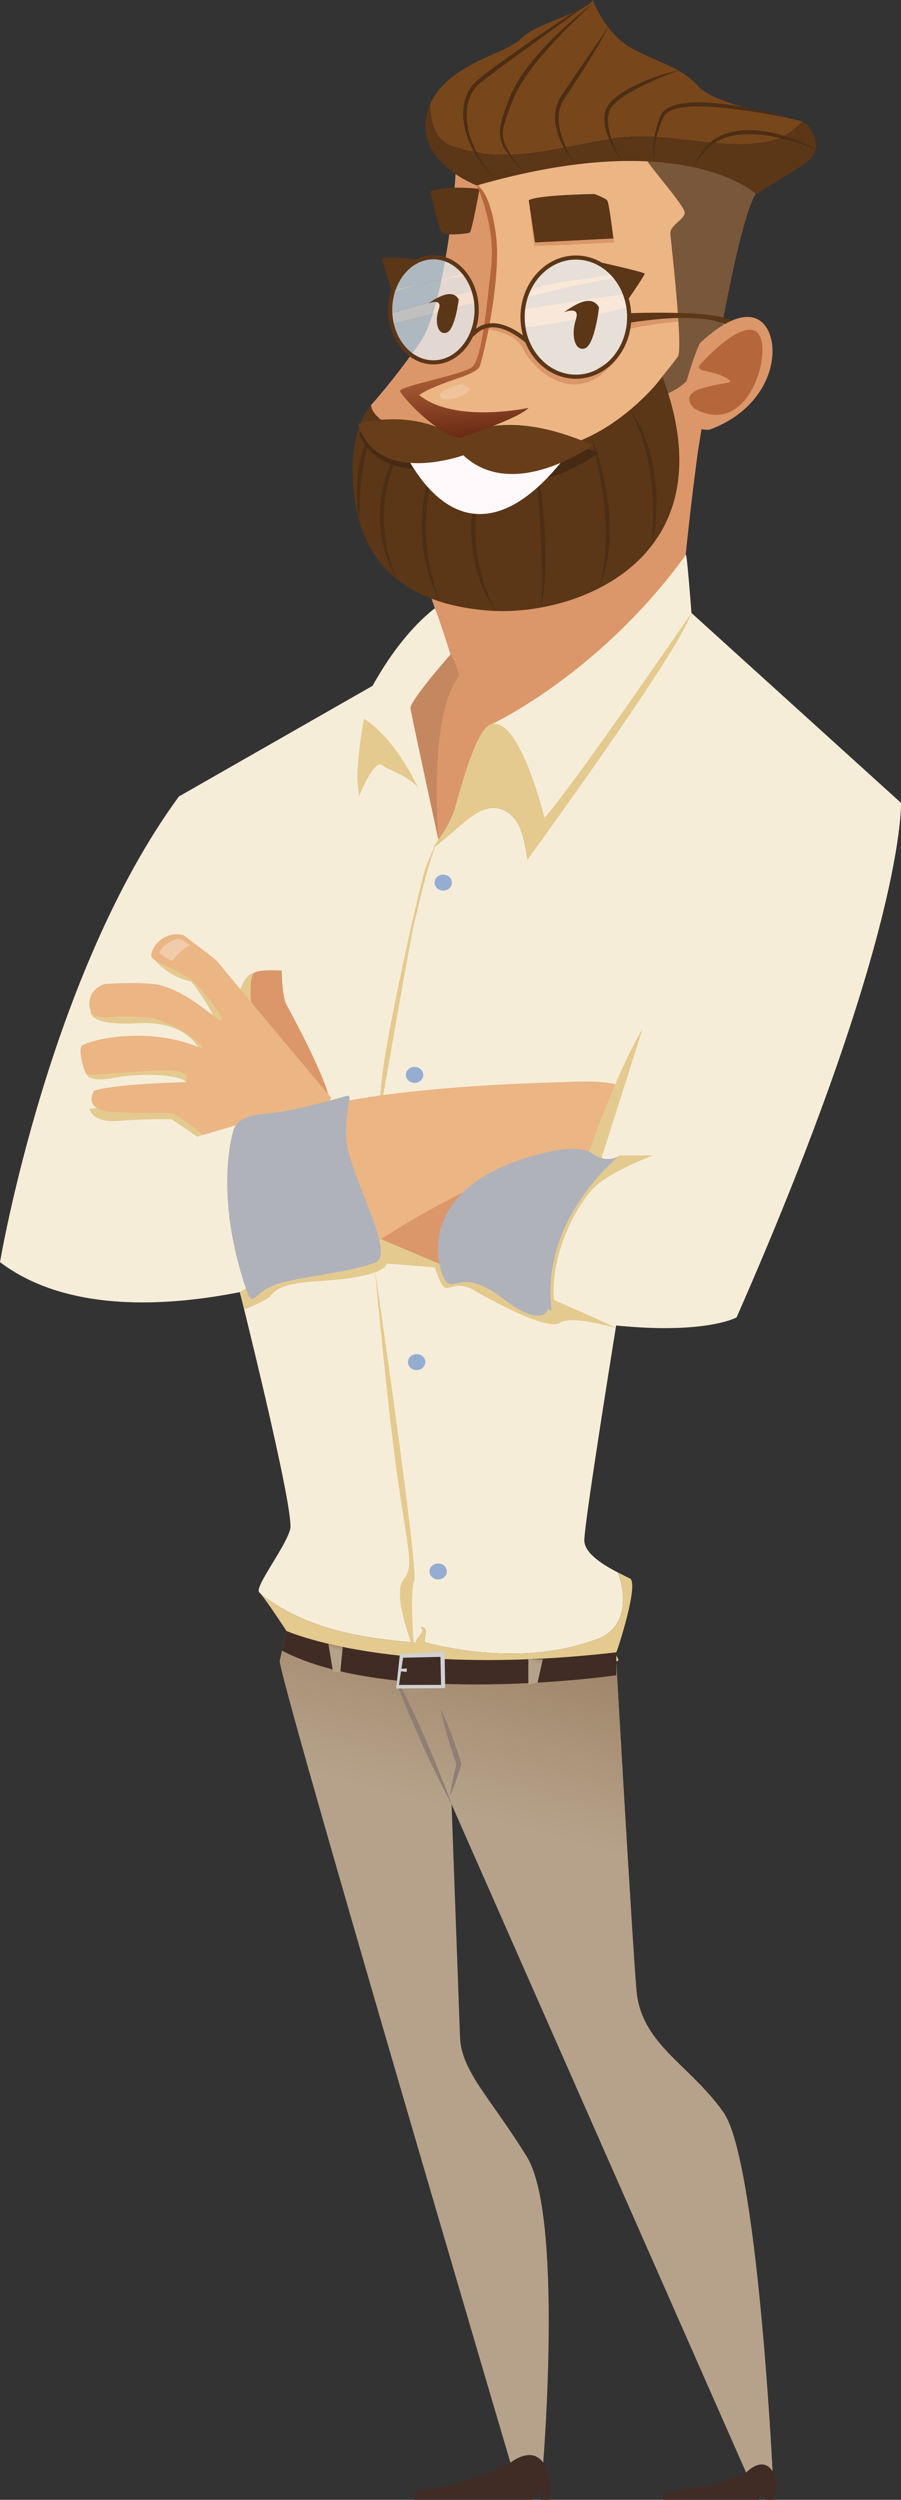 <svg xmlns="http://www.w3.org/2000/svg" width="174.973" height="485.273"><rect width="100%" height="100%" fill="#333333" stroke="none"/><path fill="#ecb584" d="M93.639 28.95l-3.461 22.29-11.65 29.294 11.75 18.854 33.721-6.688 10.88-18.54 3.278-31.793-2.235-14.446-21.166-2.932z"/><path d="M88.518 30.931c.396.777-1.73 28.139-6.994 35.624-5.266 7.485-9.492 12.106-9.492 12.106l2.682 10.693 14.4-1.468.658-4.656-11.086-7.291 14.424-4.701 2.373-20.884.816-4.869-2.717-7.01-1.291-7.545h-3.773zm46.981 56.956s-4.676 34.33-3.205 41.366c1.471 7.035-43.771.966-43.771.966l-7.631-22.688 47.518-26.135 5.434-.861 1.655 7.352zm-13.932-23.885c.283-.019 11.73-2.993 19.59-.825v-.988l-5.234-1.216h-9.414l-4.252.588-.69 2.441z" fill="#db9769"/><path d="M127.848 85.63c0-.102 1.342-11 1.342-11l5.689-2.361 3.277-.991-2.658 16.609-7.65-2.257z" fill="#db9769"/><path d="M124.735 29.278c-1.117.438 8.504 10.665 8.238 12.096s-2.924 2.342-2.789 4.032c.133 1.69 2.523 22.241 1.461 23.802s-6.113 7.543-6.113 8.063c0 .316 10.365-.612 10.789-10.422.104-2.359 1.836 7.972 1.836 7.972s5.229-32.308 8.66-37.234-17.15-10.242-22.082-8.309z" fill="#78573a"/><path d="M102.891 40.313c.035.233.627 7.206.928 7.384.303.178 15.49-.63 15.49-.63l-.482-3.049-15.936-3.705z" fill="#db9769"/><path d="M88.602 28.587c9.803 3.198 19.605 0 29.406-1.599 12.266-2.668 30.205 5.774 37.717-3.411-2.379-.823-16.809-3.142-20.041-6.757-3.389-3.791-7.502-4.501-12.828-7.344C117.532 6.633 115.112 0 115.112 0c-1.209 2.368-11.133 4.501-14.037 7.58-2.711 2.876-14.076 4.724-17.535 12.675.121 3.955 1.05 7.35 5.062 8.332z" fill="#78461b"/><path d="M156.014 23.689c-.057-.032-.174-.072-.289-.112-7.512 9.186-25.451.743-37.717 3.411-9.801 1.599-19.604 4.797-29.406 1.599-4.012-.981-4.941-4.377-5.063-8.331a11.6 11.6 0 00-.615 1.775c-2.42 9.476 9.68 13.977 9.68 13.977 40.176-11.607 54.213 1.658 54.213 1.658s4.355-2.605 9.197-5.686c4.84-3.079 1.209-7.58 0-8.291zm-53.338 15.212l1.234 8.166 15.197-.777s-.795-6.902-1.193-7.389c-.396-.485-2.482-1.235-2.482-1.235s-11.307.166-12.756 1.235z" fill="#5b3617"/><path d="M119.108 52.122c-.006 0-6.283-2.128-6.283-2.128l-4.002.398-3.264 2.076s-1.76 2.528-1.852 2.666l-.816 1.248c5.443-2.232 11.303-1.912 16.768-3.403a99.728 99.728 0 00-.551-.857z" opacity=".69" fill="#e5f3ff"/><path d="M119.659 52.979c-5.465 1.491-11.324 1.171-16.768 3.403l-.666 1.018-.145.441c6.043-1.74 12.088-2.948 18.131-4-.164-.254-.365-.568-.552-.862z" opacity=".69" fill="#fff"/><path d="M120.532 54.345l-.32-.503c-6.043 1.052-12.088 2.26-18.131 4l-.732 2.256c6.49-1.029 13.512-2.058 20.219-3.086l-1.036-2.667z" opacity=".69" fill="#e5f3ff"/><path d="M122.256 58.79l-.689-1.778c-6.707 1.028-13.729 2.057-20.219 3.086l-.25.771.477 2.689c7.086-.596 13.793-2.372 20.682-3.946v-.822z" opacity=".69" fill="#fff"/><path d="M101.575 63.559l.318 1.792 1.932 3.788 3.615 3.34 3.016.65 2.98-.4 3.264-.95 3.766-3.078 1.791-5.638v-3.45c-6.889 1.574-13.596 3.35-20.682 3.946zM88.364 51.098l-3.025-1.104h-3.055l-2.725 1.333-1.867 1.288c.021.113-.561 2.084-1.012 3.576 4.498-1.282 9.465-1.646 13.689-3.465l-2.005-1.628z" opacity=".69" fill="#e5f3ff"/><path d="M90.598 52.914l-.229-.188c-4.225 1.818-9.191 2.183-13.689 3.465-.078.257-.148.493-.215.71 4.785-1.956 9.57-2.652 14.354-3.354l-.221-.633z" opacity=".69" fill="#fff"/><path d="M94.11 64.002c.326-.294 6.068.511 7.465 3.711 1.398 3.199 10.402 13.178 18.818 1.111l-5.375 3.444-1.885.86h-2.24l-2.551-.456-2.586-1.643-2.865-3.723-.811-1.589-4.07-2.16-2.602-.575-1.298 1.02z" fill="#db9769"/><path d="M91.778 56.391c-5.293 1.555-10.865 2.838-16.016 4.532l-.201 1.496.316.564c5.32-1.236 11.078-2.902 16.514-4.252l-.613-2.34z" opacity=".69" fill="#fff"/><path d="M75.877 62.983c.619 1.114 1.932 3.506 1.814 3.571-.152.085 3.043 3.028 3.043 3.028l4.369.827 3.26-1.287s2.518-2.713 2.611-2.852c.094-.138 1.975-5.402 1.975-5.402l-.559-2.138c-5.434 1.351-11.192 3.017-16.513 4.253zm15.803-6.965l-.861-2.471c-4.783.702-9.568 1.398-14.354 3.354-.17.563-.291.956-.291.956l-.412 3.065c5.15-1.694 10.723-2.978 16.016-4.532l-.098-.372z" opacity=".69" fill="#e5f3ff"/><path d="M72.032 78.661s-4.768 4.764-3.277 17.305c1.488 12.54 8.938 21.191 26.02 22.553s47.098-9.927 33.879-45.39c0 0-7.857 10.539-19.477 13.577-11.622 3.038-36.253-1.629-37.145-8.045zm11.564-41.509s1.59 7.29 2.186 7.971 5.064.292 5.461 0c.398-.291 1.889-8.457 1.889-8.457s-6.458-.778-9.536.486zm41.594 15.969c-.061-.293-8.318-2.134-8.318-2.134l.008.009a9.841 9.841 0 00-5.043-1.403c-5.934 0-10.76 5.369-10.76 11.968s4.826 11.968 10.76 11.968c5.932 0 10.758-5.369 10.758-11.968a13.14 13.14 0 00-.5-3.602c.855-1.243 3.144-4.6 3.095-4.838zm-13.354 19.608c-5.482 0-9.943-5.011-9.943-11.168 0-6.158 4.461-11.168 9.943-11.168s9.941 5.01 9.941 11.168c.001 6.157-4.458 11.168-9.941 11.168zM84.165 49.544a7.49 7.49 0 00-3.359.805l.008-.006s-6.879-.745-6.639.05c.191.64 1.371 4.374 1.822 5.804a12.447 12.447 0 00-.639 3.946c0 5.845 3.951 10.599 8.807 10.599 4.857 0 8.807-4.754 8.807-10.599-.001-5.844-3.95-10.599-8.807-10.599zm0 20.398c-4.406 0-7.99-4.396-7.99-9.8s3.584-9.8 7.99-9.8 7.99 4.396 7.99 9.8-3.584 9.8-7.99 9.8z" fill="#5b3617"/><path d="M122.256 60.799c.314-.001 18.643-.753 20.459 1.938 1.814 2.691-.34 1.637-.34 1.637s-1.258-4.582-20.119-1.734v-1.841zm-12.933-.098c.18.156 5.209-4.453 7.006-1.005 0 0-.84 7.433-2.814 7.96-1.977.527-2.639-2.755-1.68-5.626.96-2.872-2.512-1.329-2.512-1.329zM83.04 58.95c.156.127 4.498-3.621 6.049-.818 0 0-.725 6.043-2.43 6.473-1.705.429-2.277-2.24-1.449-4.575.828-2.335-2.17-1.08-2.17-1.08z" fill="#5b3617"/><path d="M74.167 81.396s-.24.226-.576.679c-.346.446-.758 1.138-1.168 2.003-.424.857-.799 1.911-1.121 3.059-.34 1.142-.596 2.393-.793 3.651-.129.624-.182 1.262-.262 1.885-.086.623-.139 1.24-.182 1.839-.119 1.194-.16 2.317-.207 3.281-.057 1.927-.111 3.225-.111 3.225l-.117-.882c-.049-.563-.195-1.367-.232-2.338-.023-.971-.121-2.107-.051-3.326.023-.609.029-1.241.115-1.878.072-.638.117-1.289.24-1.932.219-1.287.496-2.571.914-3.732.385-1.17.9-2.211 1.402-3.062a9.248 9.248 0 011.453-1.894c.41-.409.696-.578.696-.578zm5.185 2.83s-1.061 1.546-2.158 4.085c-.59 1.251-1.088 2.782-1.578 4.424-.199.833-.465 1.681-.588 2.572l-.23 1.336-.121 1.359c-.135.903-.107 1.816-.133 2.713-.051.898.104 1.775.143 2.63.049.854.254 1.661.354 2.442.09.784.32 1.495.492 2.162.201.657.295 1.292.508 1.813l.496 1.37.42 1.205-.566-1.145c-.176-.368-.391-.815-.635-1.328-.27-.506-.43-1.129-.664-1.789-.215-.666-.494-1.378-.635-2.17-.15-.787-.42-1.604-.473-2.482-.059-.874-.234-1.774-.203-2.697.01-.922-.039-1.862.084-2.794l.152-1.396c.088-.459.178-.915.264-1.368.146-.912.436-1.777.656-2.626a27.04 27.04 0 011.844-4.423c.633-1.254 1.309-2.217 1.775-2.885.478-.665.796-1.008.796-1.008zm6.713 1.404s-.836 1.843-1.641 4.734c-.443 1.434-.781 3.15-1.127 4.982-.121.925-.322 1.871-.379 2.849-.1.974-.178 1.964-.176 2.958-.068.992-.035 1.983 0 2.961-.004.979.148 1.933.236 2.859.07.931.273 1.811.406 2.656.119.85.318 1.634.523 2.354.207.719.336 1.399.529 1.978.199.577.373 1.08.518 1.494l.438 1.313-.586-1.256-.656-1.455c-.252-.563-.443-1.232-.686-1.951-.246-.72-.494-1.504-.664-2.358-.184-.85-.449-1.737-.525-2.686-.107-.943-.279-1.914-.293-2.912-.055-.996-.109-2.009-.057-3.022.018-1.015.115-2.022.234-3.013.078-.995.299-1.955.439-2.893a37.283 37.283 0 011.387-4.993c.486-1.438 1.037-2.581 1.416-3.378.392-.793.664-1.221.664-1.221zm8.965 1.804s-.734 1.9-1.422 4.847c-.375 1.466-.664 3.205-.928 5.066a54.189 54.189 0 00-.283 2.884c-.01.985-.119 1.986-.045 2.985.016 1 .023 2.001.152 2.979.049.49.096.977.145 1.457.088.474.178.942.264 1.403.088.461.172.914.256 1.358l.346 1.279c.213.836.43 1.623.732 2.316l.734 1.929c.273.552.514 1.033.709 1.43.389.802.609 1.26.609 1.26l-.748-1.185-.846-1.377c-.287-.551-.572-1.193-.887-1.894-.348-.689-.611-1.477-.877-2.315l-.424-1.288c-.119-.445-.197-.912-.301-1.38-.098-.471-.195-.948-.297-1.433l-.174-1.485c-.148-.999-.18-2.021-.211-3.044-.055-1.022.074-2.042.102-3.047.096-1 .199-1.984.342-2.93.301-1.89.744-3.623 1.186-5.085.889-2.929 1.866-4.73 1.866-4.73zm8.795 0s.4 1.876.822 4.72c.193 1.423.445 3.082.619 4.87.178 1.786.342 3.696.471 5.608.098 1.915.145 3.832.162 5.63.012 1.799-.092 3.478-.182 4.913-.117 1.436-.262 2.627-.41 3.454l-.229 1.298s.027-.478.07-1.314c.082-.831.064-2.028.109-3.456.023-1.431-.029-3.098-.068-4.884a140.72 140.72 0 00-.268-5.595 175.274 175.274 0 00-.361-5.594l-.369-4.882-.366-4.768zm10.933-2.844s.023.123.107.332l.34.887c.277.778.688 1.891 1.084 3.254.379 1.365.844 2.96 1.168 4.707.35 1.741.615 3.619.813 5.506.041.948.131 1.894.127 2.828-.014.935.039 1.854-.041 2.742-.059.889-.086 1.749-.236 2.555-.139.806-.205 1.574-.383 2.267-.301 1.394-.645 2.528-.953 3.301-.291.774-.455 1.218-.455 1.218s.109-.46.303-1.263c.092-.401.24-.878.344-1.44l.309-1.893c.135-.688.154-1.453.242-2.249.102-.797.066-1.647.121-2.52.064-.873-.008-1.779-.012-2.697-.014-.919-.123-1.85-.18-2.781-.158-1.862-.381-3.722-.693-5.45a84.532 84.532 0 00-.918-4.72c-.32-1.372-.576-2.522-.791-3.319l-.229-.942a2.573 2.573 0 01-.067-.323z" fill="#4c2e14"/><path d="M135.922 66.607c.367-.292 7.617-7.583 11.887-4.181 4.271 3.402 3.08 16.138-10.031 20.998 0 0-7.051.486-5.164-6.805s3.308-10.012 3.308-10.012z" fill="#db9769"/><path d="M122.256 79.646s.293.313.725.925c.424.615.994 1.524 1.551 2.681.537 1.162 1.117 2.548 1.559 4.087a38.31 38.31 0 011.047 4.896c.08.849.221 1.691.242 2.529.033.837.117 1.659.104 2.456-.014.796-.025 1.565-.039 2.296l-.164 2.049c-.066 1.271-.32 2.311-.408 3.044-.127.729-.197 1.146-.197 1.146l.039-1.163c.023-.739.113-1.789.107-3.053.01-.63.018-1.313.027-2.034l-.074-2.268c-.002-.786-.105-1.594-.154-2.416-.039-.824-.197-1.648-.291-2.479a37.715 37.715 0 00-.92-4.823c-.404-1.516-.83-2.921-1.299-4.091-.479-1.164-.9-2.133-1.266-2.777-.354-.65-.589-1.005-.589-1.005z" fill="#4c2e14"/><path d="M136.387 70.302c.197-.196 8.271-9.036 10.947-5.441s-2.008 20.217-12.436 14.481c0 0-3.178-2.624 1.488-3.985 4.668-1.361 7.053-.761 4.172-2.228-2.878-1.467-6.229-.781-4.171-2.827z" fill="#b5673b"/><path d="M115.112.001l-6.164 4.552-6.348 4.618c-2.328 1.68-4.811 3.477-7.242 5.325-1.195.932-2.523 1.79-3.316 2.936-.82 1.146-1.246 2.545-1.359 3.903-.23 2.747.516 5.338 1.465 7.365.219.519.477.992.727 1.442.23.461.48.881.734 1.266.471.794.971 1.428 1.359 1.968.826 1.041 1.332 1.615 1.332 1.615s-.541-.539-1.439-1.531c-.424-.516-.971-1.122-1.498-1.893a16.903 16.903 0 01-1.631-2.676c-.545-1.017-.971-2.195-1.344-3.466-.32-1.283-.527-2.688-.412-4.148.109-1.455.533-2.97 1.445-4.278.93-1.336 2.248-2.18 3.439-3.136 2.467-1.83 4.973-3.599 7.324-5.252 2.354-1.653 4.594-3.135 6.498-4.424 3.836-2.544 6.43-4.186 6.43-4.186z" fill="#4c2e14"/><path d="M69.745 84.224c-.143-.313 2.771-1.522 2.771-1.522l18.615 4.003 23.326.554 1.746.626s-14.693 11.532-25.309 1.469c.001-.001-15.995 6.184-21.149-5.13z" fill="#462a13"/><path d="M115.333.542s-1.939 1.699-4.662 4.42c-1.377 1.346-2.918 2.976-4.516 4.758-1.59 1.787-3.199 3.775-4.551 5.91a23.807 23.807 0 00-1.789 3.284c-.479 1.155-.949 2.298-1.334 3.412-.375 1.116-.727 2.203-.803 3.248-.088 1.045.172 2.018.592 2.85.412.836.928 1.552 1.361 2.193l1.199 1.626 1.063 1.406-1.17-1.322-1.326-1.536c-.492-.611-1.072-1.292-1.537-2.163-.48-.853-.824-1.934-.777-3.081.035-1.146.346-2.296.727-3.438.379-1.151.832-2.302 1.297-3.473a24.31 24.31 0 011.807-3.43c2.854-4.344 6.57-7.982 9.439-10.566 1.432-1.303 2.699-2.304 3.58-3.011l1.4-1.087zm2.712 4.658c.033 0-.131.462-.527 1.197-.396.733-.957 1.786-1.695 3.011-.742 1.222-1.586 2.66-2.557 4.161l-3.064 4.688-.406.589-.102.146a.543.543 0 01-.031.045l-.045.078-.176.309-.352.615-.221.608c-.313.801-.373 1.708-.387 2.551.063.852.16 1.681.367 2.452.195.772.445 1.492.725 2.138.551 1.294 1.113 2.341 1.553 3.046.432.71.707 1.101.707 1.101s-.332-.346-.84-1.015c-.496-.673-1.207-1.649-1.84-2.948a14.83 14.83 0 01-.879-2.165 10.662 10.662 0 01-.5-2.581c-.004-.924.033-1.88.379-2.836.084-.237.16-.485.254-.715l.34-.622.17-.312.043-.078.066-.104.098-.148.396-.594 5.912-8.647c.807-1.179 1.479-2.162 1.947-2.85.47-.691.699-1.098.665-1.12zm13.877 8.599s-.107-.012-.301.023a9.828 9.828 0 00-.803.239c-.689.225-1.652.61-2.797 1.091-1.148.475-2.453 1.101-3.832 1.792-1.375.695-2.811 1.517-4.063 2.518-.6.508-1.232 1.036-1.563 1.672-.209.278-.283.663-.395 1.039-.051.346-.109.689-.096 1.062-.016 1.46.385 2.843.785 3.979.418 1.14.828 2.077 1.154 2.715.328.638.518 1.002.518 1.002s-1.066-1.282-2.1-3.553c-.469-1.141-1.047-2.521-1.066-4.14-.023-.396.029-.823.098-1.257.033-.212.105-.386.156-.582.035-.184.166-.442.27-.613.416-.811 1.082-1.378 1.723-1.943 2.734-2.051 5.877-3.289 8.244-4.108a26.059 26.059 0 012.922-.822c.354-.084.656-.113.85-.133.195-.008.296.019.296.019zm20.354 8.932s-2.055-.4-5.143-.904a120.46 120.46 0 00-5.287-.748c-1.934-.239-4.008-.421-6.072-.418a20.724 20.724 0 00-3.055.158c-.986.134-1.955.362-2.738.804-.402.208-.701.512-.961.823-.207.319-.373.75-.537 1.164-.32.814-.594 1.589-.803 2.323-.43 1.46-.648 2.717-.652 3.605-.014.889.129 1.392.129 1.392s-.213-.479-.287-1.387c-.064-.9-.002-2.212.365-3.722.17-.756.408-1.568.688-2.412.143-.412.266-.843.537-1.323a3.476 3.476 0 011.158-1.059c.912-.533 1.951-.784 2.99-.947a21.233 21.233 0 013.17-.218c2.119.032 4.215.255 6.164.529 1.951.271 3.744.667 5.279.995 3.065.698 5.055 1.345 5.055 1.345z" fill="#4c2e14"/><path d="M158.377 28.95s-1.57-.648-3.988-1.377c-1.203-.377-2.635-.728-4.172-1.037-1.537-.302-3.203-.506-4.859-.488-1.654 0-3.311.228-4.742.773-.701.297-1.379.601-1.955.999a7.858 7.858 0 00-1.514 1.261c-.861.879-1.402 1.771-1.754 2.404l-.514 1.022.369-1.088c.139-.339.338-.739.564-1.203.271-.437.555-.954.988-1.433a8.435 8.435 0 011.51-1.437c.586-.464 1.285-.849 2.039-1.17 1.523-.617 3.271-.896 5.004-.928 1.734.018 3.443.267 5.014.608 1.568.349 2.979.849 4.174 1.292 2.383.924 3.836 1.802 3.836 1.802z" fill="#4c2e14"/><path d="M108.942 89.756c-12.463 15.312-23.521 12.187-31.055-3.218" fill="#fff9fb"/><path d="M89.977 88.381s-16.863 6.124-20.438-6.125c0 0 10.547-3.216 19.377 2.767 0 0 8.432-6.558 26.209 1.414 0 0-15.394 11.132-25.148 1.944z" fill="#683d19"/><linearGradient id="a" gradientUnits="userSpaceOnUse" x1="89.599" y1="70.364" x2="91.198" y2="89.951"><stop offset="0" stop-color="#b5673b"/><stop offset="1" stop-color="#4f1306"/></linearGradient><path d="M92.604 36.008s3.695 7.787 2.766 15.721c-.932 7.934-1.729 18.209-3.854 19.64-2.127 1.431-14.086 3.642-13.82 4.553.266.91 6.512 7.934 11.428 9.104 0 0 11.162-3.512 13.553-5.853 0 0-14.35 3.122-21.26-2.471 0 0 .93-1.041 7.441-3.252 0 0 3.721-1.171 4.252-2.211.531-1.041 4.385-16.908 3.189-25.753-1.195-8.844-3.695-9.478-3.695-9.478z" fill="url(#a)"/><path d="M102.114 66.555c-6.084-5.044-8.883-2.453-9.938-1.479-.305.281-.494.449-.764.394l.166-.782-.082.392-.129-.366c.059-.037.139-.118.248-.219 1.084-1.002 4.387-4.052 11.025 1.451l-.526.609z" fill="#5b3617"/><path d="M88.458 74.834c-.949.366-1.914.741-2.719 1.356-.125.095-.248.2-.307.343-.104.252.037.552.262.713.223.161.51.212.787.238 1.777.169 3.619-.55 4.793-1.87.029-.033.061-.073.055-.117-.006-.052-.061-.084-.107-.107-.418-.211-.947-.614-1.395-.726-.549-.135-.868.17-1.369.17z" fill="#efc39b"/><path fill="#db9769" d="M89.088 123.041l-13.326 10.683 2.766 11.314 5.637 19.753 8.226-4.956 8.141-15.414 11.385-14.904-3.723-4.378z"/><path d="M87.473 126.864s1.758 3.278 1.615 4.479c-5.969 7.526-3.967 31.476-3.967 31.476l-5.77-20.604-.824-8.444 8.946-6.907z" fill="#c4875f"/><linearGradient id="b" gradientUnits="userSpaceOnUse" x1="92.731" y1="353.214" x2="103.319" y2="314.834"><stop offset="0" stop-color="#b6a28b"/><stop offset="1" stop-color="#9D8264"/></linearGradient><path d="M54.334 322.349c-.979.719 44.791 155.715 44.791 155.715s3.182 1.916 6.363 0c0 0 3.916-47.912-3.182-59.41-7.098-11.5-12.729-16.529-12.973-23.238l-1.957-53.9-6.934-21.082-24.813-3.832-1.295 5.747z" fill="url(#b)"/><linearGradient id="c" gradientUnits="userSpaceOnUse" x1="123.67" y1="361.504" x2="134.255" y2="323.135"><stop offset="0" stop-color="#b6a28b"/><stop offset="1" stop-color="#9D8264"/></linearGradient><path d="M75.452 322.493l69.441 157.486s2.691 2.637 5.139-.238c0 0-2.938-60.369-9.545-69.713-6.607-9.342-16.006-13.176-16.887-23.717-.883-10.541-3.916-63.818-3.916-63.818H75.452z" fill="url(#c)"/><path d="M75.686 323.151l.604 1.127c.365.727.922 1.748 1.525 3 .602 1.254 1.334 2.705 2.064 4.281.742 1.572 1.5 3.264 2.26 4.953.74 1.697 1.486 3.395 2.15 5 .678 1.6 1.258 3.113 1.781 4.4s.902 2.385 1.195 3.141c.271.766.428 1.203.428 1.203l-.604-1.129c-.363-.725-.922-1.746-1.525-3-.602-1.254-1.336-2.703-2.066-4.281-.74-1.57-1.498-3.262-2.258-4.953-.74-1.697-1.484-3.395-2.15-5-.674-1.6-1.256-3.113-1.779-4.4-.521-1.289-.904-2.385-1.195-3.141l-.43-1.201zm9.897 8.58a61.905 61.905 0 012.18 5.232 98.326 98.326 0 011.797 5.354l.043.137-.037.121a81.564 81.564 0 01-1.023 3.104c-.184.514-.365 1.027-.572 1.535-.199.51-.391 1.021-.617 1.523.07-.545.174-1.08.27-1.617.09-.539.201-1.072.313-1.605.227-1.066.479-2.125.748-3.18l.006.258a97.445 97.445 0 01-1.744-5.371 59.896 59.896 0 01-1.364-5.491z" fill="#907d73"/><path d="M81.758 315.87c2 0 0 3 1 3 12 3 24 3 34-1 4.617-2.309 5.078-7.578 3.227-12.619-2.721-1.4-6.479-3.666-6.51-6.203-.041-3.475 6.717-45.08 6.717-45.08l-54.346-19.301-19.734 14.273s11.164 44.342 10.242 47.904c-.92 3.561-7.025 11.273-6.008 12.25.082.078.191.203.311.348 8.629 6.693 18.932 8.498 30.102 9.428-.001-1 1.999-2 .999-3z" fill="#f6edd9"/><path d="M119.684 320.755c.363-.762 4.434-13.408 2.652-14.336-.48-.25-1.348-.652-2.352-1.168 1.852 5.041 1.391 10.311-3.227 12.619-10 4-22 4-34 1-1 0 1-3-1-3 1 1-1 2-1 3-11.17-.93-21.473-2.734-30.102-9.428 1.371 1.645 4.975 7.158 4.975 7.158s24.008 10.695 64.053 5.893c1.071-.129-.364-.974.001-1.738z" fill="#E4CA8E"/><path d="M99.125 478.063s-7.223 3.861-15.078 4.977c0 0-3.916.125-3.604 1.488v.744h22.861l1.646-1.859v1.859h1.613s1.232-3.877-1.076-7.209c-2.309-3.332-6.362 0-6.362 0zm50.907 1.678c-2.006-3.148-5.139.238-5.139.238s-5.4 2.418-8.035 2.701c-5.609.424-9.07 1.703-7.963 2.592h18.371s.662-.684.203-1.367h.164l1.025 1.367h1.373c.001 0 2.007-2.382.001-5.531z" fill="#412c25"/><path d="M97.901 157.292c-4.68-2.29-8.738 3.929-14.152 7.523l-1.525 1.999-3.322 6.607-9.797 27.715-3.984 12.769s4.439.039 4.752 0c.313-.038 19.404-16.198 19.404-16.198l15.789-23.108c-3.942-5.801-1.587-14.577-7.165-17.307z" fill="#f6edd9"/><path d="M134.28 118.994l-15.172 7.842s-20.49 13.302-23.568 13.709c-3.08.407-6.264 13.31-7.221 16.427-.955 3.117-3.184 6.027-3.184 6.027l-1.387 1.816c5.414-3.595 9.473-9.813 14.152-7.523 5.578 2.73 3.223 11.506 7.164 17.307l27.525-40.28 1.691-15.325z" fill="#E4CA8E"/><path fill="#f6edd9" d="M60.502 192.304l4.141-39.177 9.621-16.464 4.289 5.345 6.582 20.991-4.256 6.489-9.076 25.29-6.48 19.739-1.53-.594z"/><path d="M0 245.011s9.39-55.796 34.743-90.397l42.883-24.492s-17.529 26.654-13.773 83.027l4.697-.307s61.662-81.833 65.73-93.848l40.691 36.862s.939 25.123-31.926 99.879c0 0-16.277 9.189-75.123-11.031 0 0-44.446 18.076-67.922.307z" fill="#f6edd9"/><path d="M105.153 210.446s11.57-1.322 15.211.393l-4.922 13.202-3.707 1.251-5.057-9.239-1.525-5.607z" fill="#db9769"/><path d="M29.376 185.549s2.519 3.794 7.525 4.954.229 0 .229 0 3.711 4.732 4.686 7.654c.973 2.923-15.17-3.665-15.17-3.665l-9.073 1.797s-.717 2.904 9.201 2.343c9.917-.561 12.119 5.464 12.119 5.464l-22.221 4.129s.093 2.088 5.614.998c5.52-1.091 13.082-.513 13.8.845.719 1.358-10.925 4.142-10.925 4.142l-7.778 1.062s.495 2.742 5.552 2.325c5.057-.418 10.392-.325 10.392-.325l4.945 3.377 23.41-6.848-12.025-24.828s-1.346-.695-2.691 2.366-2.32 2.134-2.32 2.134l-3.432-3.804-8.629-4.593-3.209.473zm40.365-30.967s2.844-7.331 4.51-6.026c1.666 1.304 7.098 2.365 8.645 7.301s-4.941-18.606-4.941-18.606-4.369-.413-4.703-.587-2.555 1.892-2.555 1.892l-2.119 5.541 1.163 10.485z" fill="#E4CA8E"/><path d="M84.391 118.107c.227-.181 3.096 8.937 3.096 8.937s-7.979 9.041-7.768 10.495c.213 1.455 5.416 25.46 5.416 25.46s-4.672-17.042-14.439-23.485c0 0-2.123 11.016-.955 15.068 0 0-2.719-5.092-.352-15.38 0 0 5.361-13.456 15.002-21.095zm48.803-10.397c.221-.306 1.086 11.284 1.086 11.284s-23.24 33.925-28.549 39.744c0 0-4.672-19.345-10.191-18.193 0 0 20.88-9.662 37.654-32.835z" fill="#f6edd9"/><path d="M74.116 214.418s5.648-32.653 6.348-35.283 2.92-13.206 4.953-16.66c0 0-1.805 3.23-2.816 6.091-1.011 2.859-10.349 43.706-8.485 45.852z" fill="#E4CA8E"/><path d="M48.825 195.732s-.637-6.364.637-6.975c1.273-.611 5.242-.352 5.242-.352s.066 5.04.916 6.599c.85 1.56 8.137 14.939 8.422 18.953.283 4.014-15.217-18.225-15.217-18.225z" fill="#db9769"/><path d="M39.42 220.292s-5.035-4.088-6.096-4.191c-1.063-.104-11.785.034-13.175-.463s-3.207-1.091-1.933-3.896c0 0 3.321-1.295 17.868-1.674.318-.514.85-2.072-3.186-2.28-4.034-.208-15.393 1.143-16.031.728-.637-.416-1.592-4.469-1.061-5.404.53-.935 12.006-4.169 22.613.104 3.396 1.247-4.1-4.721-8.876-5.553-4.777-.831-10.298.253-11.327-.578-1.03-.832-1.31-3.334.104-4.788 1.412-1.455 2.535-1.326 2.535-1.326s7.94-.47 10.476.348c5.57 1.388 11.548 7.533 11.761 6.701.223-.876-3.295-5.209-5.533-7.41-2.236-2.202-8.098-3.813-8.183-5.06-.086-1.247 1.932-4.884 6.177-4.053 0 0 6.477 4.78 6.795 5.3s21.979 26.321 21.979 26.321l-.852 1.399-12.951 2.538-11.104 3.237z" fill="#ecb584"/><path d="M33.491 186.501s1.936-2.593 3.426-2.926c0 0-1.73-1.623-2.76-1.268-1.029.354-3.117 1.566-3.156 2.757 0 0 1.312 1.151 2.49 1.437z" fill="#f1ccaa"/><ellipse cx="80.504" cy="208.662" rx="1.689" ry="1.552" fill="#96add2"/><ellipse cx="86.079" cy="171.334" rx="1.689" ry="1.552" fill="#96add2"/><ellipse cx="80.905" cy="264.411" rx="1.689" ry="1.553" fill="#96add2"/><ellipse cx="85.093" cy="305.05" rx="1.688" ry="1.553" fill="#96add2"/><path d="M120.364 224.292h6.455s-7.137 2.668-10.742 5.602-10.064 14.229-8.252 24.354c0 0-3.623-2.238-3.623-2.771s6.074-21.424 6.074-21.424l10.088-5.761z" fill="#E4CA8E"/><path d="M46.584 250.831l.846 3.416s2.947-1.252 4.439-2.119c1.492-.865.863-2.891 9.811-3.424 8.949-.533 12.938-1.813 13.447-3.41l9.322.746s.783 2.766 1.74 3.73c.955.963 2.402-1.279 5.73.639s14.305 7.994 16.758 6.395c2.451-1.598 10.893 1.016 10.893 1.016.082-.51-48.41-21.053-48.41-21.053l-24.576 14.064z" fill="#E4CA8E"/><path d="M73.747 240.44s13.988 5.936 14.443 6.063c.457.125 8.918-13.768 8.918-13.768l-5.43-3.537-19.887 9.238 1.956 2.004z" fill="#db9769"/><path d="M114.909 209.979s-32.258.112-51.434 4.537c0 0 .9 22.797 5.223 29.531 0 0 33.215-23.4 46.211-18.223l5.455-14.986c0 .001-2.645-.893-5.455-.859z" fill="#ecb584"/><path d="M45.348 219.39s.404-2.757 5.838-3.144 13.621-2.804 15.719-3.404c2.096-.6.15.98.299 7.806.15 6.824 10.033 22.842 5.615 24.488s-11.902 2.395-17.74 3.742-5.855 5.512-7.186 1.646c-6.586-19.16-2.545-31.134-2.545-31.134z" fill="#afb2ba"/><path d="M113.721 225.364c.529-1.066 5.445-16.163 11.063-25.644l-8.533 26.864-2.53-1.22z" fill="#E4CA8E"/><path d="M105.065 223.972s6.971-2.118 10.002-.01c3.031 2.109 5.297.33 5.297.33s-15.357 12.039-13.285 29.789c.09.77-.633 0-.633 0s-.883 4.053-8.715-1.953c-7.83-6.004-9.221-1.584-10.988-3.227-1.768-1.64-7.141-18.589 18.322-24.929z" fill="#afb2ba"/><path d="M72.819 246.487s2.475 27.67 4.693 42.512c2.217 14.842 2.719 14.881.689 17.893-2.029 3.014 2.23 13.541 2.23 13.541s-.939-11.654 0-13.541c.941-1.885-7.612-60.405-7.612-60.405z" fill="#E4CA8E"/><path d="M55.631 316.601s20.402 9.17 64.053 4.154v4.455s-43.727 6.291-64.918-4.777l.865-3.832z" fill="#412c25"/><path fill="#cfd1d2" d="M77.659 321.134l-.727 6.637 9.516-.059-.108-7.119z"/><path fill="#412c25" d="M78.282 321.8l-.803 5.287 8.176-.018-.119-5.433z"/><path fill="#cfd1d2" d="M77.821 323.958l1.207-.062-.072.666-1.372-.151z"/><linearGradient id="d" gradientUnits="userSpaceOnUse" x1="65.319" y1="320.399" x2="65.691" y2="319.049"><stop offset="0" stop-color="#b6a28b"/><stop offset="1" stop-color="#9D8264"/></linearGradient><path fill="url(#d)" d="M63.764 319.091l2.793.615-.471 4.856h-1.404z"/><linearGradient id="e" gradientUnits="userSpaceOnUse" x1="103.934" y1="322.78" x2="104.327" y2="321.355"><stop offset="0" stop-color="#b6a28b"/><stop offset="1" stop-color="#9D8264"/></linearGradient><path fill="url(#e)" d="M102.602 322.097v4.894l1.789-.355 1.022-4.539z"/></svg>